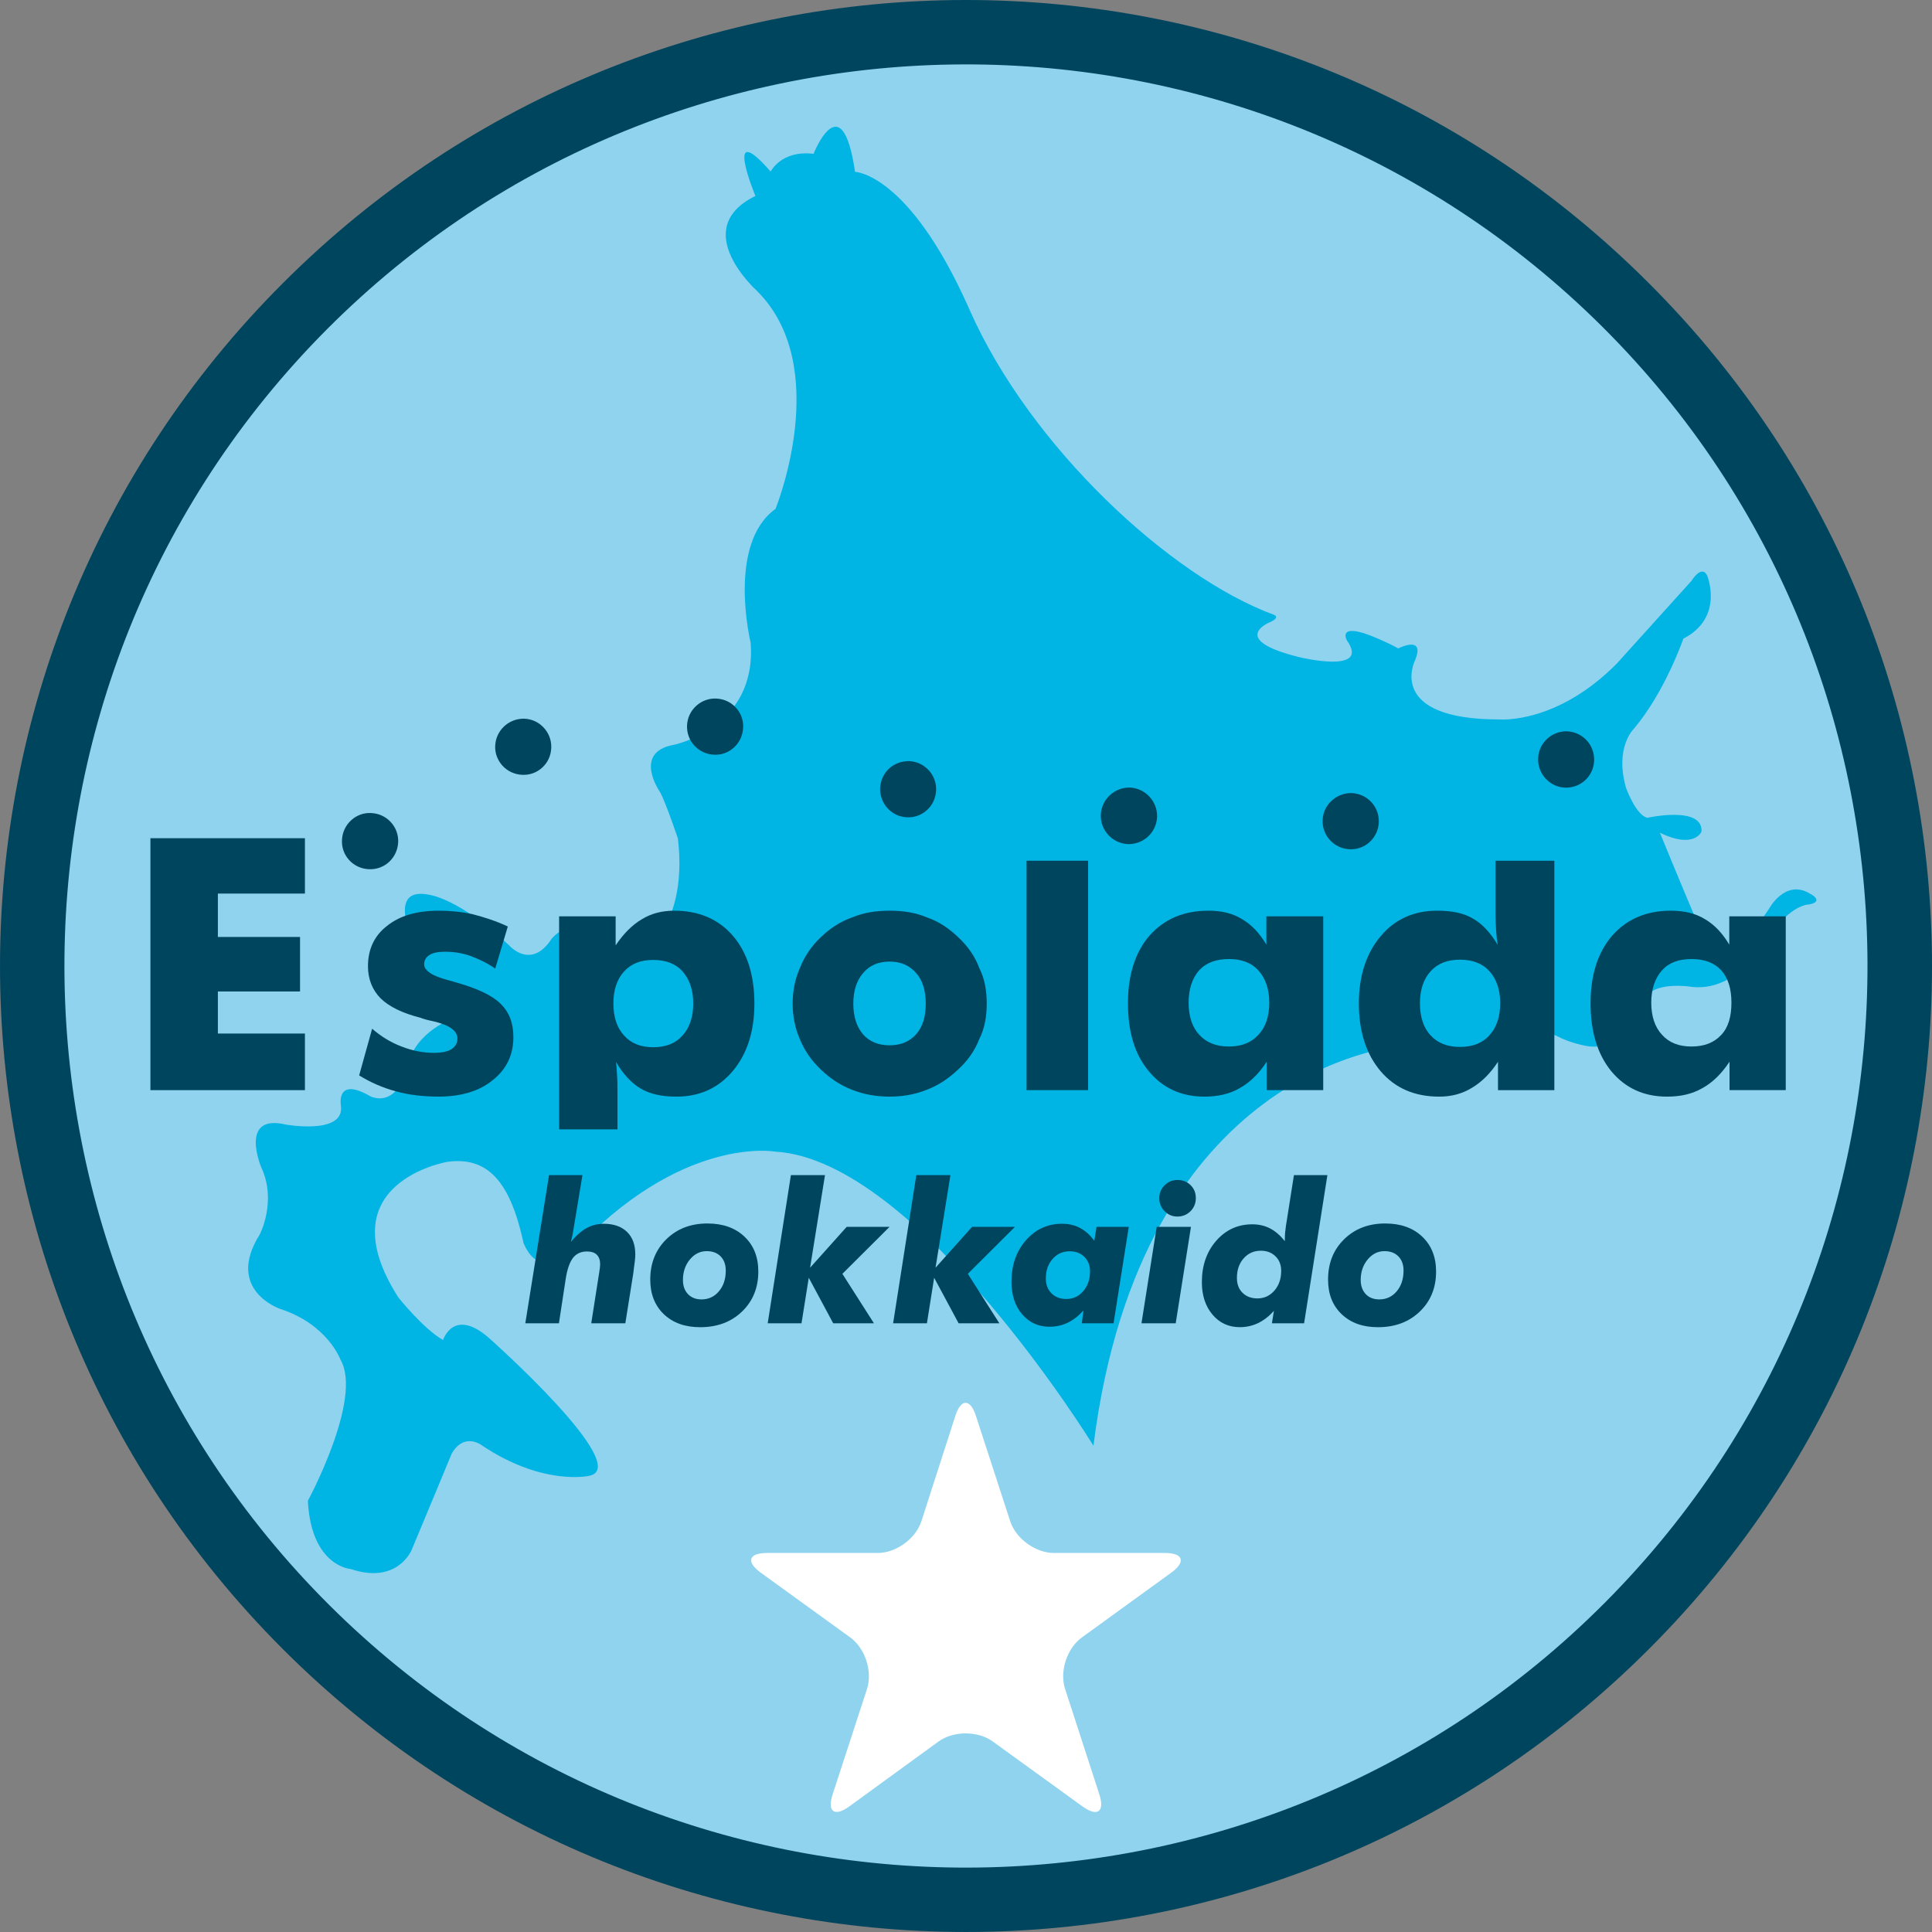 <svg width="70" height="70" viewBox="0 0 70 70" fill="none" xmlns="http://www.w3.org/2000/svg">
<rect x="0" y="0" width="70" height="70" fill="#808080" stroke="none"/>
<path d="M59.744 59.748C46.084 73.417 23.919 73.417 10.246 59.748C-3.415 46.083 -3.415 23.925 10.246 10.263C23.919 -3.421 46.084 -3.421 59.744 10.263C73.419 23.919 73.419 46.083 59.744 59.748Z" fill="#00455E"/>
<path d="M11.55 12.231C24.113 -0.697 44.832 -0.999 57.764 11.552C70.695 24.102 70.994 44.837 58.444 57.767C45.891 70.699 25.161 70.999 12.229 58.448C-0.694 45.896 -0.998 25.158 11.55 12.231Z" fill="#8FD3EF"/>
<path d="M16.059 37.059C16.344 36.901 16.281 36.423 15.855 35.879C15.855 35.879 13.414 31.997 15.537 32.417C15.537 32.417 16.622 32.533 18.45 34.255C18.45 34.255 19.239 35.166 19.986 34.014C19.986 34.014 20.741 33.083 20.957 34.372C20.957 34.372 20.878 36.571 22.934 34.844C22.934 34.844 24.974 33.849 24.562 30.383C24.562 30.383 24.161 29.18 23.926 28.717C23.926 28.717 22.889 27.255 24.423 26.983C24.423 26.983 27.435 26.378 27.197 23.281C27.197 23.281 26.327 19.714 28.099 18.437C28.099 18.437 30.201 13.284 27.417 10.53C27.417 10.53 24.926 8.302 27.37 7.1C27.37 7.1 26.17 4.21 27.921 6.216C27.921 6.216 28.312 5.431 29.477 5.574C29.477 5.574 30.502 2.979 30.98 6.226C30.98 6.226 32.914 6.275 35.076 11.104C35.093 11.144 35.112 11.182 35.128 11.222C37.312 16.169 42.39 20.892 46.163 22.278C46.163 22.278 46.408 22.368 45.999 22.549C45.999 22.549 44.478 23.174 47.096 23.815C47.096 23.815 49.67 24.437 48.802 23.206C48.802 23.206 48.446 22.581 49.614 23.011C49.614 23.011 50.26 23.262 50.659 23.494C50.659 23.494 51.663 22.985 51.266 23.933C51.266 23.933 50.186 26.077 54.351 26.067C54.351 26.067 56.411 26.238 58.581 24.041L61.284 21.047C61.284 21.047 61.649 20.447 61.851 20.846C61.851 20.846 62.488 22.37 60.991 23.139C60.991 23.139 60.333 25.056 59.202 26.4C59.202 26.4 58.485 27.072 58.918 28.559C58.918 28.559 59.268 29.523 59.682 29.631C59.682 29.631 61.702 29.18 61.649 30.128C61.649 30.128 61.391 30.781 60.14 30.169C60.14 30.169 60.854 31.915 61.569 33.602C61.569 33.602 61.772 34.065 60.812 33.325C60.812 33.325 60.478 33.173 60.452 33.396C60.452 33.396 60.42 33.822 61.386 34.282C61.386 34.282 61.621 34.497 62.27 34.534C62.27 34.534 63.054 34.534 64.093 32.93C64.093 32.93 64.671 31.84 65.568 32.372C65.568 32.372 66.13 32.649 65.553 32.77C65.553 32.77 64.91 32.734 64.084 33.941C64.084 33.941 63.063 35.917 61.332 35.761C61.332 35.761 60.417 35.597 59.864 35.904C59.864 35.904 59.341 36.133 59.048 36.764C59.048 36.764 58.684 38.207 57.361 37.872C57.361 37.872 56.869 37.781 56.396 37.531C56.396 37.531 55.778 37.212 55.752 37.784C55.752 37.784 55.722 37.968 55.975 38.52C55.975 38.52 56.074 38.882 55.308 38.692C55.308 38.692 52.628 37.525 50.601 37.927C50.601 37.927 41.336 38.673 39.618 52.38C39.618 52.38 33.241 42.017 28.083 41.725C28.083 41.725 24.666 41.108 20.705 45.418C20.755 45.355 19.584 46.465 18.975 45.056C18.96 45.023 18.956 44.981 18.948 44.943C18.474 42.821 17.668 41.885 16.196 42.098C16.196 42.098 11.774 42.856 14.437 47.015C14.437 47.015 15.36 48.167 16.053 48.55C16.053 48.55 16.442 47.327 17.761 48.518C17.761 48.518 22.954 53.139 21.355 53.47C21.355 53.47 19.699 53.861 17.468 52.374C17.468 52.374 16.839 51.871 16.37 52.657C16.37 52.657 15.374 55.064 14.908 56.172C14.909 56.165 14.397 57.416 12.713 56.85C12.713 56.85 11.28 56.765 11.154 54.378C11.154 54.378 13.159 50.674 12.336 49.263C12.336 49.263 11.875 47.98 10.142 47.421C10.142 47.421 8.151 46.739 9.408 44.732C9.408 44.732 10.047 43.524 9.462 42.286C9.462 42.286 8.648 40.34 10.354 40.745C10.354 40.745 12.463 41.125 12.355 40.087C12.355 40.087 12.135 38.98 13.404 39.713C13.404 39.713 14.392 40.269 14.811 38.501C14.813 38.501 14.931 37.682 16.059 37.059Z" fill="#00B4E3"/>
<path d="M35.36 51.301C35.153 50.668 34.817 50.668 34.613 51.302L33.385 55.114C33.181 55.748 32.469 56.267 31.802 56.267H27.79C27.125 56.267 27.021 56.586 27.56 56.979L30.807 59.328C31.347 59.719 31.619 60.557 31.414 61.192L30.169 65.01C29.961 65.643 30.233 65.842 30.774 65.448L34.005 63.098C34.544 62.708 35.426 62.706 35.967 63.095L39.224 65.453C39.764 65.842 40.037 65.643 39.83 65.009L38.59 61.192C38.384 60.557 38.657 59.72 39.198 59.328L42.439 56.979C42.977 56.587 42.872 56.267 42.207 56.267H38.188C37.521 56.267 36.806 55.749 36.601 55.115L35.36 51.301Z" fill="white"/>
<path d="M13.446 29.458C13.184 29.443 12.927 29.535 12.726 29.717C12.523 29.901 12.401 30.162 12.391 30.432C12.376 30.701 12.467 30.96 12.648 31.16C12.832 31.363 13.088 31.481 13.367 31.493C13.931 31.518 14.397 31.089 14.427 30.517V30.515C14.438 30.245 14.344 29.986 14.159 29.786C13.972 29.584 13.72 29.469 13.446 29.458ZM19.004 26.04C18.439 26.022 17.965 26.461 17.942 27.021C17.929 27.285 18.023 27.539 18.202 27.738C18.387 27.942 18.641 28.06 18.916 28.073C19.184 28.088 19.444 27.996 19.644 27.814C19.846 27.63 19.961 27.378 19.972 27.106C19.972 27.09 19.974 27.074 19.974 27.057C19.974 26.802 19.879 26.559 19.706 26.37C19.524 26.169 19.273 26.052 19.004 26.04ZM25.956 25.311C25.687 25.297 25.428 25.39 25.227 25.573C25.024 25.757 24.904 26.01 24.893 26.287C24.882 26.562 24.979 26.823 25.165 27.022C25.351 27.221 25.603 27.336 25.879 27.345C26.142 27.356 26.397 27.264 26.594 27.083C26.795 26.898 26.912 26.645 26.924 26.37C26.925 26.35 26.926 26.331 26.926 26.311C26.926 26.065 26.836 25.831 26.668 25.645C26.484 25.441 26.232 25.323 25.956 25.311ZM32.953 27.578C32.379 27.558 31.914 27.985 31.889 28.553C31.878 28.823 31.979 29.092 32.163 29.29C32.347 29.488 32.595 29.603 32.861 29.612C33.131 29.625 33.389 29.531 33.587 29.35C33.788 29.168 33.903 28.915 33.916 28.641C33.917 28.624 33.917 28.608 33.917 28.591C33.917 28.056 33.495 27.607 32.953 27.578ZM40.953 28.535C40.391 28.514 39.913 28.953 39.884 29.513C39.864 30.08 40.292 30.549 40.858 30.584C41.43 30.6 41.896 30.168 41.923 29.603V29.599C41.942 29.045 41.507 28.567 40.953 28.535ZM48.975 28.735C48.703 28.727 48.435 28.832 48.237 29.022C48.038 29.209 47.927 29.457 47.921 29.723C47.902 30.278 48.341 30.749 48.901 30.77C49.162 30.784 49.419 30.693 49.618 30.514C49.821 30.332 49.944 30.073 49.956 29.805V29.805C49.968 29.53 49.874 29.267 49.691 29.066C49.505 28.866 49.25 28.747 48.975 28.735ZM56.787 26.497C56.225 26.478 55.752 26.914 55.73 27.469C55.705 28.03 56.139 28.511 56.698 28.538C57.269 28.558 57.734 28.13 57.758 27.564V27.563C57.779 26.996 57.352 26.529 56.787 26.497Z" fill="#00455E"/>
<path d="M5.45 39.498V30.37H11.048V32.376H7.894V33.948H10.871V35.923H7.894V37.447H11.048V39.498L5.45 39.498Z" fill="#00455E"/>
<path d="M13.013 38.964L13.483 37.272C13.804 37.553 14.165 37.772 14.546 37.916C14.936 38.07 15.329 38.146 15.72 38.146C16.005 38.146 16.21 38.101 16.355 38.017C16.501 37.916 16.573 37.797 16.573 37.625C16.573 37.348 16.284 37.139 15.694 37.001C15.502 36.964 15.356 36.923 15.235 36.875C14.573 36.709 14.088 36.466 13.786 36.168C13.493 35.869 13.332 35.477 13.332 35.01C13.332 34.396 13.562 33.902 14.021 33.548C14.483 33.178 15.098 32.996 15.895 32.996C16.294 32.996 16.7 33.032 17.12 33.122C17.548 33.235 17.966 33.365 18.399 33.569L17.943 35.093C17.643 34.887 17.348 34.748 17.042 34.634C16.744 34.529 16.437 34.483 16.129 34.483C15.876 34.483 15.687 34.518 15.566 34.599C15.432 34.676 15.368 34.798 15.368 34.942C15.368 35.158 15.655 35.367 16.238 35.512C16.375 35.552 16.476 35.58 16.537 35.598C17.306 35.816 17.842 36.072 18.143 36.373C18.447 36.672 18.601 37.064 18.601 37.578C18.601 38.223 18.35 38.741 17.852 39.136C17.366 39.536 16.704 39.732 15.895 39.732C15.342 39.732 14.822 39.674 14.348 39.542C13.873 39.413 13.435 39.225 13.013 38.964Z" fill="#00455E"/>
<path d="M20.258 40.919V33.2H22.306V34.252C22.59 33.831 22.903 33.513 23.257 33.305C23.611 33.087 24.004 32.996 24.431 32.996C25.317 32.996 26.029 33.3 26.549 33.9C27.072 34.505 27.333 35.331 27.333 36.36C27.333 37.364 27.072 38.182 26.551 38.804C26.034 39.42 25.355 39.733 24.508 39.733C23.975 39.733 23.543 39.639 23.211 39.439C22.88 39.242 22.58 38.923 22.318 38.476C22.337 38.599 22.349 38.751 22.355 38.927C22.371 39.11 22.372 39.329 22.372 39.599V40.919L20.258 40.919ZM22.224 36.36C22.224 36.839 22.35 37.242 22.614 37.521C22.871 37.809 23.219 37.943 23.668 37.943C24.116 37.943 24.47 37.809 24.726 37.521C24.986 37.242 25.118 36.839 25.118 36.36C25.118 35.874 24.986 35.483 24.728 35.195C24.477 34.913 24.116 34.78 23.668 34.78C23.219 34.78 22.871 34.913 22.614 35.195C22.35 35.483 22.224 35.874 22.224 36.36Z" fill="#00455E"/>
<path d="M35.751 36.36C35.751 36.816 35.681 37.255 35.48 37.65C35.322 38.06 35.066 38.429 34.714 38.751C34.365 39.077 34.004 39.324 33.571 39.487C33.159 39.652 32.707 39.733 32.235 39.733C31.746 39.733 31.294 39.652 30.876 39.487C30.45 39.324 30.079 39.077 29.741 38.751C29.406 38.435 29.152 38.07 28.984 37.66C28.806 37.256 28.719 36.817 28.719 36.36C28.719 35.913 28.806 35.461 28.984 35.068C29.15 34.647 29.402 34.275 29.741 33.954C30.079 33.633 30.446 33.388 30.871 33.241C31.29 33.064 31.742 32.996 32.235 32.996C32.722 32.996 33.173 33.064 33.587 33.241C34.02 33.388 34.375 33.633 34.714 33.954C35.066 34.28 35.328 34.655 35.48 35.072C35.683 35.463 35.751 35.917 35.751 36.36ZM33.542 36.364C33.542 35.898 33.431 35.52 33.192 35.255C32.953 34.978 32.633 34.84 32.235 34.84C31.826 34.84 31.502 34.978 31.273 35.255C31.039 35.52 30.917 35.898 30.917 36.364C30.917 36.828 31.037 37.204 31.265 37.47C31.496 37.74 31.82 37.873 32.235 37.873C32.635 37.873 32.957 37.74 33.196 37.47C33.431 37.204 33.542 36.828 33.542 36.364Z" fill="#00455E"/>
<path d="M37.194 39.498V31.186H39.424V39.498H37.194Z" fill="#00455E"/>
<path d="M47.943 33.2V39.497H45.894V38.468C45.612 38.906 45.28 39.225 44.91 39.428C44.556 39.637 44.123 39.733 43.633 39.733C42.795 39.733 42.127 39.42 41.625 38.813C41.11 38.203 40.868 37.38 40.868 36.35C40.868 35.331 41.126 34.505 41.648 33.9C42.183 33.3 42.886 32.996 43.778 32.996C44.249 32.996 44.657 33.087 44.998 33.3C45.344 33.5 45.635 33.807 45.883 34.226V33.2H47.943ZM45.988 36.331C45.988 35.847 45.856 35.45 45.592 35.159C45.331 34.873 44.971 34.748 44.523 34.748C44.071 34.748 43.712 34.873 43.45 35.153C43.194 35.442 43.066 35.844 43.066 36.331C43.066 36.822 43.194 37.219 43.454 37.494C43.718 37.782 44.071 37.917 44.523 37.917C44.971 37.917 45.331 37.782 45.592 37.494C45.856 37.219 45.988 36.822 45.988 36.331Z" fill="#00455E"/>
<path d="M56.317 31.186V39.498H54.275V38.47C53.996 38.897 53.677 39.21 53.322 39.419C52.972 39.632 52.582 39.733 52.145 39.733C51.258 39.733 50.551 39.428 50.029 38.819C49.506 38.209 49.234 37.381 49.234 36.35C49.234 35.358 49.506 34.529 50.026 33.918C50.543 33.301 51.232 32.996 52.067 32.996C52.606 32.996 53.033 33.081 53.368 33.283C53.708 33.472 54 33.795 54.266 34.236C54.239 34.087 54.22 33.918 54.209 33.733C54.195 33.549 54.186 33.339 54.186 33.111V31.186H56.317ZM54.356 36.35C54.356 35.87 54.222 35.467 53.962 35.186C53.708 34.903 53.343 34.771 52.9 34.771C52.447 34.771 52.098 34.903 51.838 35.186C51.576 35.467 51.447 35.87 51.447 36.35C51.447 36.839 51.576 37.242 51.832 37.512C52.093 37.797 52.443 37.932 52.9 37.932C53.344 37.932 53.709 37.797 53.963 37.511C54.222 37.235 54.356 36.833 54.356 36.35Z" fill="#00455E"/>
<path d="M64.701 33.2V39.497H62.664V38.468C62.373 38.906 62.048 39.225 61.676 39.428C61.311 39.637 60.895 39.733 60.398 39.733C59.553 39.733 58.885 39.42 58.381 38.813C57.881 38.203 57.629 37.38 57.629 36.35C57.629 35.331 57.89 34.505 58.412 33.9C58.943 33.3 59.649 32.996 60.532 32.996C61.012 32.996 61.421 33.087 61.769 33.3C62.114 33.5 62.405 33.807 62.655 34.226V33.2H64.701ZM62.733 36.331C62.733 35.847 62.624 35.45 62.367 35.159C62.1 34.873 61.743 34.748 61.287 34.748C60.829 34.748 60.475 34.873 60.22 35.153C59.96 35.442 59.828 35.844 59.828 36.331C59.828 36.822 59.961 37.219 60.22 37.494C60.479 37.782 60.829 37.917 61.287 37.917C61.743 37.917 62.1 37.782 62.367 37.494C62.624 37.219 62.733 36.822 62.733 36.331Z" fill="#00455E"/>
<path d="M19.033 47.945L19.893 42.576H21.103L20.791 44.464C20.778 44.556 20.761 44.647 20.745 44.734C20.727 44.825 20.706 44.911 20.684 44.995C20.876 44.765 21.067 44.598 21.255 44.495C21.445 44.392 21.651 44.34 21.875 44.34C22.237 44.34 22.518 44.439 22.718 44.634C22.918 44.827 23.018 45.1 23.018 45.45C23.018 45.57 22.996 45.77 22.955 46.048C22.953 46.075 22.95 46.096 22.949 46.111L22.657 47.946H21.422L21.712 46.094C21.721 46.04 21.729 45.989 21.734 45.937C21.74 45.888 21.744 45.844 21.744 45.806C21.744 45.653 21.703 45.539 21.622 45.46C21.541 45.38 21.422 45.343 21.265 45.343C21.051 45.343 20.884 45.42 20.761 45.574C20.642 45.73 20.555 45.977 20.5 46.315L20.251 47.946H19.033V47.945Z" fill="#00455E"/>
<path d="M23.56 46.362C23.56 45.769 23.755 45.282 24.142 44.901C24.53 44.52 25.026 44.329 25.632 44.329C26.19 44.329 26.637 44.487 26.971 44.804C27.307 45.12 27.475 45.543 27.475 46.071C27.475 46.659 27.277 47.142 26.886 47.519C26.493 47.898 25.987 48.087 25.369 48.087C24.821 48.087 24.384 47.931 24.053 47.617C23.725 47.302 23.56 46.885 23.56 46.362ZM25.607 45.331C25.366 45.331 25.163 45.432 24.995 45.634C24.828 45.837 24.744 46.084 24.744 46.375C24.744 46.59 24.805 46.761 24.928 46.89C25.051 47.016 25.213 47.08 25.416 47.08C25.672 47.08 25.883 46.982 26.047 46.787C26.213 46.593 26.296 46.342 26.296 46.036C26.296 45.819 26.233 45.647 26.11 45.521C25.987 45.395 25.818 45.331 25.607 45.331Z" fill="#00455E"/>
<path d="M29.351 45.932L30.678 44.45H32.231L30.521 46.153L31.665 47.946H30.189L29.303 46.295L29.04 47.946H27.815L28.656 42.576H29.891L29.351 45.932Z" fill="#00455E"/>
<path d="M33.896 45.932L35.221 44.45H36.775L35.066 46.153L36.209 47.946H34.733L33.846 46.295L33.584 47.946H32.359L33.2 42.576H34.436L33.896 45.932Z" fill="#00455E"/>
<path d="M39.255 47.477C39.086 47.672 38.898 47.821 38.691 47.921C38.483 48.022 38.262 48.07 38.023 48.07C37.62 48.07 37.292 47.92 37.034 47.618C36.776 47.315 36.648 46.923 36.648 46.442C36.648 45.838 36.822 45.336 37.171 44.938C37.521 44.538 37.955 44.339 38.478 44.339C38.721 44.339 38.939 44.388 39.129 44.49C39.321 44.589 39.494 44.745 39.649 44.956L39.729 44.45H40.898L40.346 47.945H39.196L39.255 47.477ZM37.892 46.321C37.892 46.544 37.961 46.724 38.097 46.859C38.233 46.996 38.414 47.065 38.637 47.065C38.883 47.065 39.087 46.969 39.249 46.779C39.412 46.589 39.494 46.351 39.494 46.065C39.494 45.848 39.425 45.672 39.289 45.538C39.153 45.404 38.975 45.336 38.755 45.336C38.506 45.336 38.299 45.429 38.136 45.615C37.973 45.803 37.892 46.038 37.892 46.321Z" fill="#00455E"/>
<path d="M41.358 47.946L41.909 44.45H43.151L42.598 47.946H41.358ZM42.002 43.41C42.002 43.23 42.066 43.076 42.194 42.947C42.322 42.819 42.477 42.753 42.658 42.753C42.851 42.753 43.01 42.815 43.137 42.94C43.265 43.065 43.327 43.221 43.327 43.411C43.327 43.598 43.263 43.755 43.134 43.885C43.004 44.013 42.846 44.078 42.659 44.078C42.477 44.078 42.322 44.013 42.194 43.882C42.066 43.752 42.002 43.594 42.002 43.41Z" fill="#00455E"/>
<path d="M48.094 42.576L47.25 47.945H46.084L46.157 47.492C45.985 47.688 45.793 47.835 45.587 47.937C45.381 48.036 45.159 48.086 44.92 48.086C44.519 48.086 44.188 47.935 43.931 47.631C43.675 47.328 43.546 46.936 43.546 46.456C43.546 45.852 43.719 45.352 44.066 44.955C44.414 44.557 44.851 44.359 45.374 44.359C45.611 44.359 45.824 44.409 46.014 44.506C46.204 44.605 46.384 44.76 46.553 44.969V44.868C46.553 44.799 46.557 44.727 46.563 44.653C46.571 44.577 46.579 44.5 46.591 44.422L46.882 42.576H48.094ZM44.816 46.301C44.816 46.525 44.881 46.705 45.019 46.84C45.156 46.976 45.336 47.044 45.562 47.044C45.805 47.044 46.01 46.949 46.175 46.76C46.339 46.569 46.42 46.331 46.42 46.045C46.42 45.829 46.352 45.653 46.214 45.519C46.076 45.383 45.899 45.316 45.682 45.316C45.429 45.316 45.221 45.41 45.058 45.595C44.895 45.78 44.816 46.015 44.816 46.301Z" fill="#00455E"/>
<path d="M48.118 46.362C48.118 45.769 48.311 45.282 48.7 44.901C49.087 44.52 49.584 44.329 50.189 44.329C50.748 44.329 51.193 44.487 51.528 44.804C51.863 45.12 52.032 45.543 52.032 46.071C52.032 46.659 51.835 47.142 51.443 47.519C51.05 47.898 50.544 48.087 49.926 48.087C49.379 48.087 48.941 47.931 48.612 47.617C48.281 47.302 48.118 46.885 48.118 46.362ZM50.163 45.331C49.924 45.331 49.72 45.432 49.553 45.634C49.384 45.837 49.301 46.084 49.301 46.375C49.301 46.59 49.364 46.761 49.485 46.89C49.607 47.016 49.77 47.08 49.973 47.08C50.23 47.08 50.44 46.982 50.605 46.787C50.769 46.593 50.853 46.342 50.853 46.036C50.853 45.819 50.791 45.647 50.667 45.521C50.544 45.395 50.375 45.331 50.163 45.331Z" fill="#00455E"/>
</svg>
